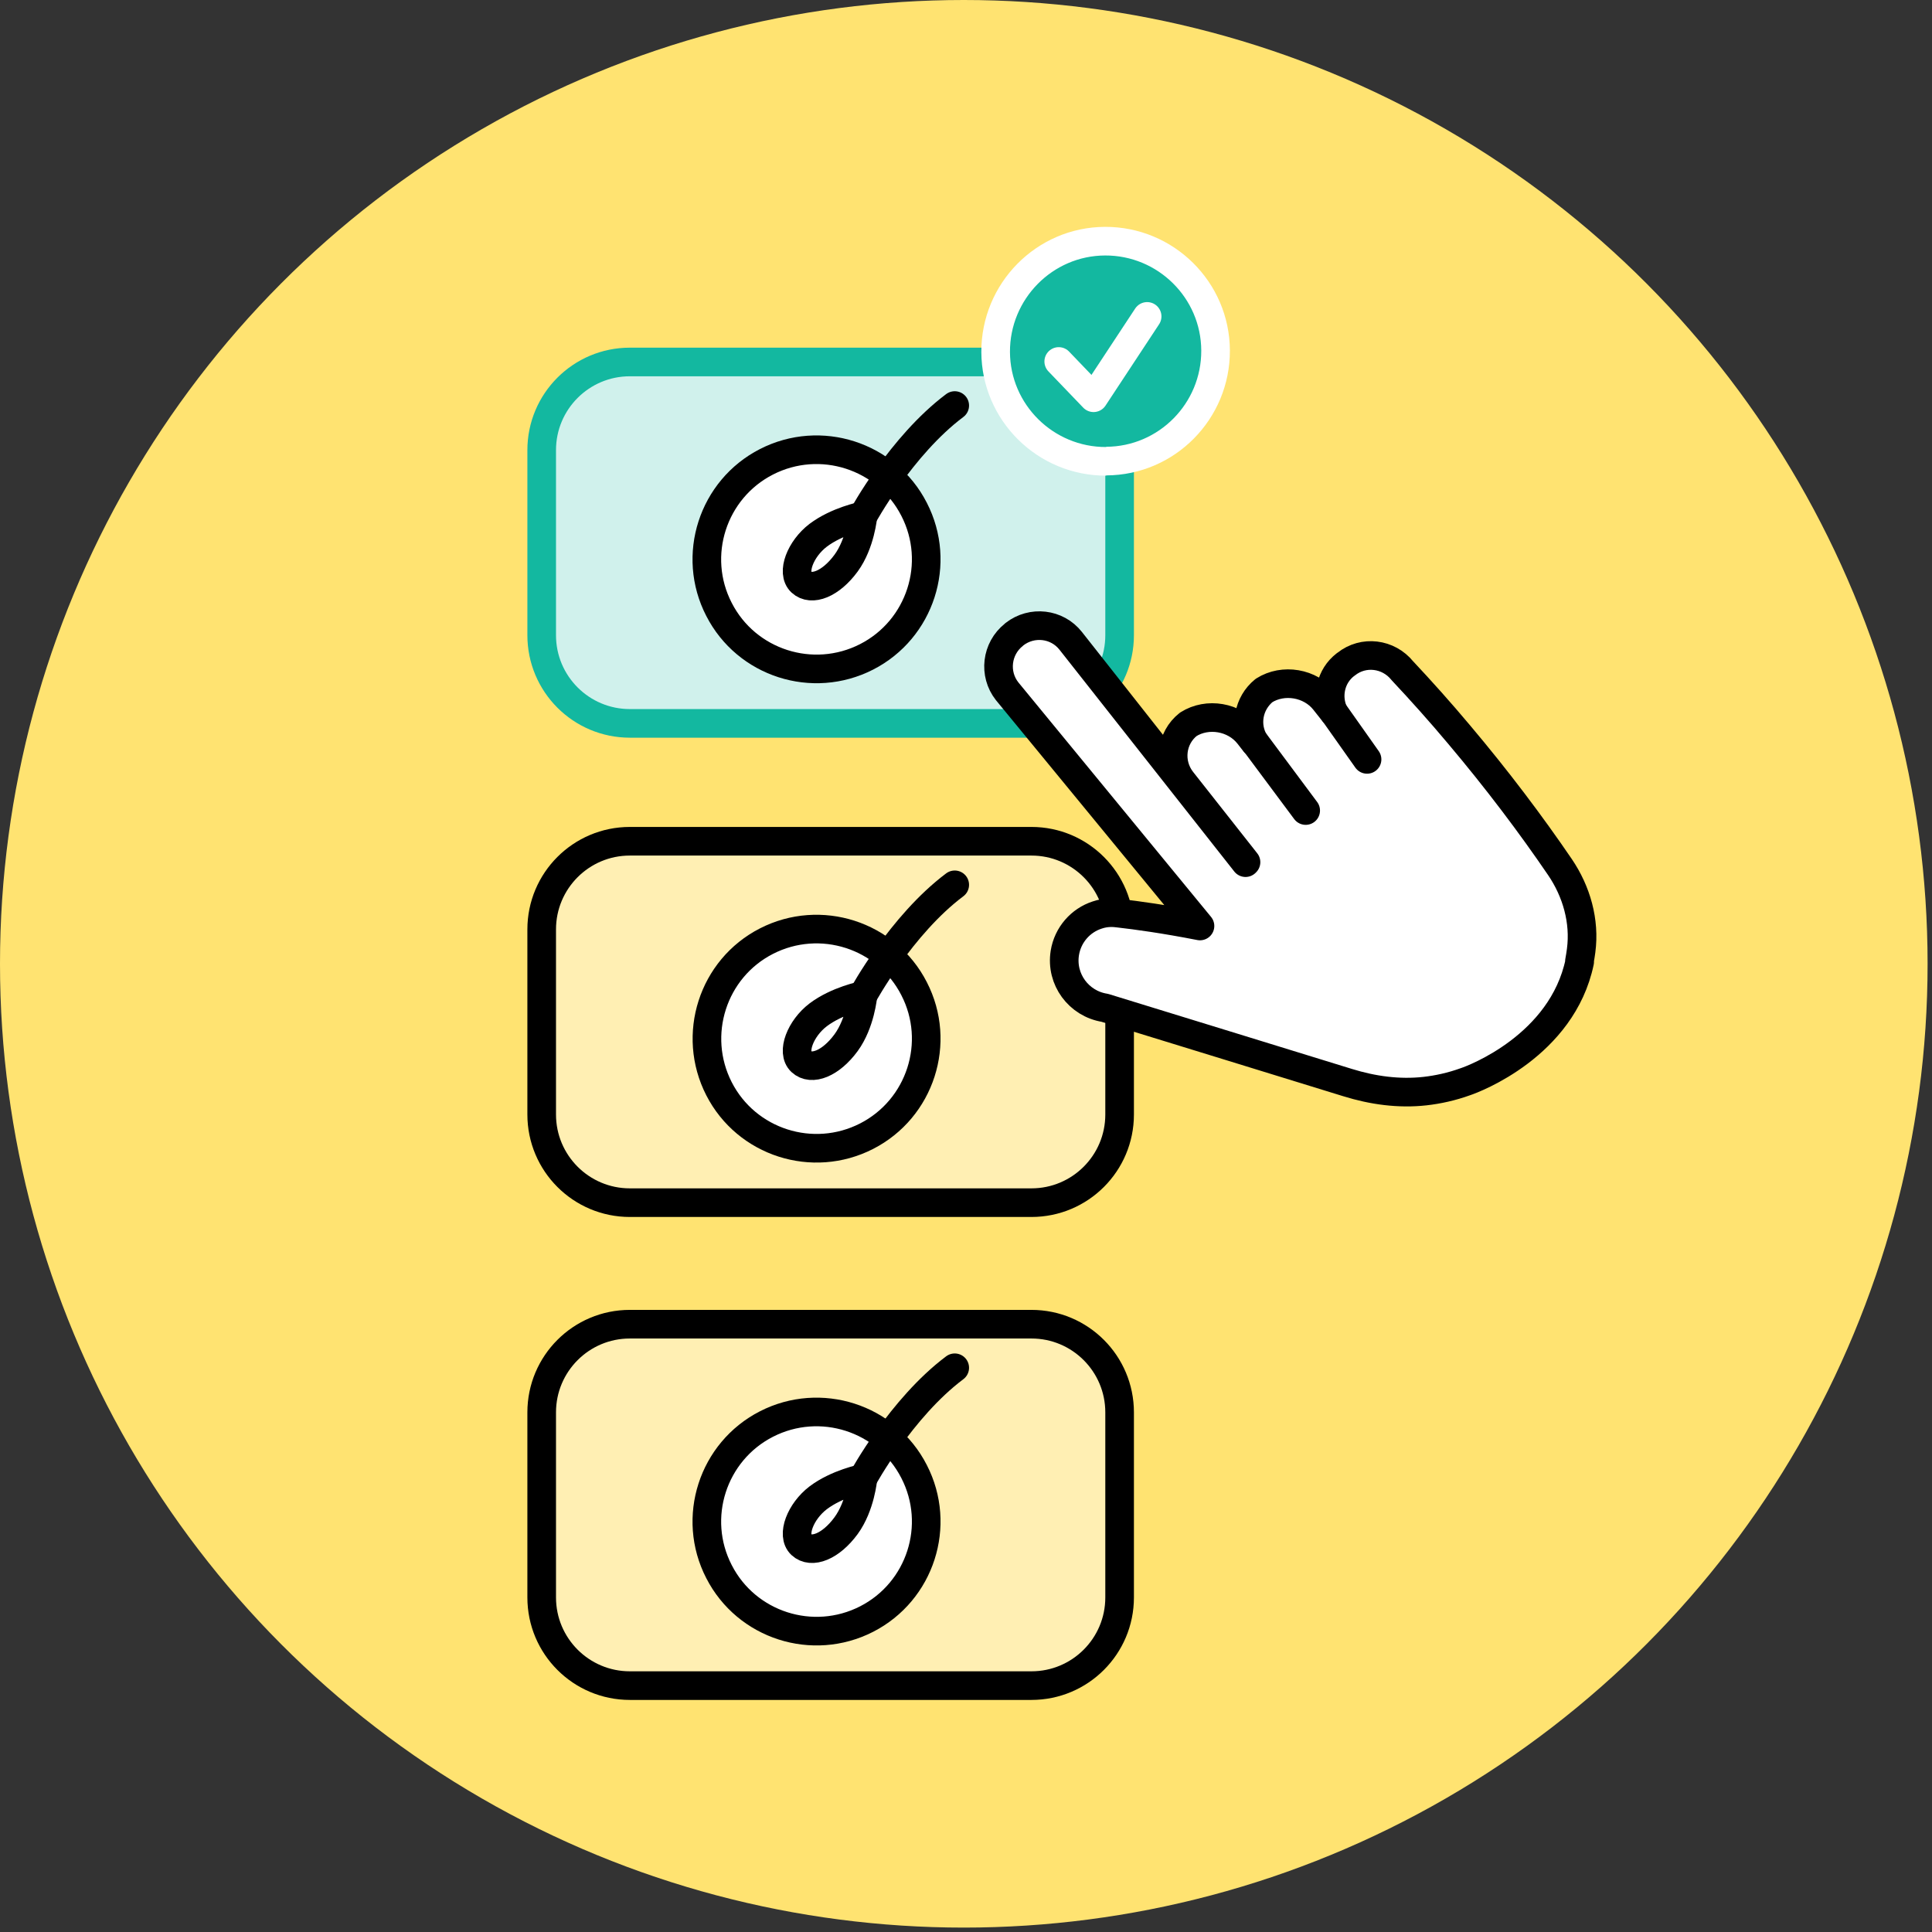 <svg xmlns="http://www.w3.org/2000/svg" width="135" height="135" viewBox="0 0 135 135" fill="none"><rect x="0" y="0" width="135" height="135" fill="#333333" stroke="none"/><circle cx="67.346" cy="67.346" r="67.346" fill="#FFE371"></circle><path d="M72.073 25.293H44.011C40.609 25.293 37.851 28.051 37.851 31.453V44.387C37.851 47.789 40.609 50.547 44.011 50.547H72.073C75.476 50.547 78.234 47.789 78.234 44.387V31.453C78.234 28.051 75.476 25.293 72.073 25.293Z" fill="#D0F1EC" stroke="#13B8A0" stroke-width="2" stroke-miterlimit="10"></path><path d="M77.298 32.236C73.061 32.253 69.589 28.832 69.572 24.595C69.555 20.357 72.976 16.869 77.213 16.852C81.451 16.835 84.922 20.255 84.939 24.493C84.956 28.73 81.536 32.202 77.298 32.219" fill="#13B8A0"></path><path d="M77.298 32.236C73.061 32.253 69.589 28.832 69.572 24.595C69.555 20.357 72.976 16.869 77.213 16.852C81.451 16.835 84.922 20.255 84.939 24.493C84.956 28.73 81.536 32.202 77.298 32.219" stroke="white" stroke-width="2" stroke-miterlimit="10"></path><path d="M73.98 25.258L76.413 27.793L80.157 22.109" stroke="white" stroke-width="2" stroke-linecap="round" stroke-linejoin="round"></path><path d="M63.871 35.586C65.811 39.347 64.314 43.976 60.553 45.899C56.792 47.822 52.163 46.342 50.24 42.581C48.3 38.82 49.798 34.191 53.559 32.268C57.32 30.345 61.949 31.826 63.871 35.586Z" fill="white" stroke="black" stroke-width="2" stroke-linecap="round" stroke-linejoin="round"></path><path d="M57.166 37.406C58.493 36.402 60.297 36.045 60.297 36.045C60.297 36.045 60.127 37.968 59.123 39.346C58.051 40.81 56.706 41.337 55.991 40.674C55.277 40.01 55.94 38.342 57.166 37.406Z" stroke="black" stroke-width="2" stroke-linecap="round" stroke-linejoin="round"></path><path d="M60.297 36.064C60.297 36.064 62.969 31.146 66.713 28.338" stroke="black" stroke-width="2" stroke-linecap="round" stroke-linejoin="round"></path><path d="M72.073 58.783H44.011C40.609 58.783 37.851 61.541 37.851 64.944V77.877C37.851 81.279 40.609 84.037 44.011 84.037H72.073C75.476 84.037 78.234 81.279 78.234 77.877V64.944C78.234 61.541 75.476 58.783 72.073 58.783Z" fill="#FFEFB3" stroke="black" stroke-width="2" stroke-miterlimit="10"></path><path d="M63.871 69.081C65.811 72.841 64.313 77.47 60.552 79.393C56.791 81.316 52.163 79.836 50.24 76.075C48.317 72.314 49.797 67.685 53.558 65.762C57.319 63.839 61.948 65.32 63.871 69.081Z" fill="white" stroke="black" stroke-width="2" stroke-linecap="round" stroke-linejoin="round"></path><path d="M57.166 70.916C58.493 69.912 60.297 69.555 60.297 69.555C60.297 69.555 60.127 71.478 59.123 72.856C58.051 74.32 56.706 74.847 55.991 74.183C55.277 73.52 55.94 71.852 57.166 70.916Z" stroke="black" stroke-width="2" stroke-linecap="round" stroke-linejoin="round"></path><path d="M60.297 69.554C60.297 69.554 62.969 64.636 66.713 61.828" stroke="black" stroke-width="2" stroke-linecap="round" stroke-linejoin="round"></path><path d="M72.073 92.529H44.011C40.609 92.529 37.851 95.287 37.851 98.69V111.623C37.851 115.026 40.609 117.784 44.011 117.784H72.073C75.476 117.784 78.234 115.026 78.234 111.623V98.69C78.234 95.287 75.476 92.529 72.073 92.529Z" fill="#FFEFB3" stroke="black" stroke-width="2" stroke-miterlimit="10"></path><path d="M63.871 102.823C65.811 106.584 64.314 111.212 60.553 113.135C56.792 115.058 52.163 113.578 50.24 109.817C48.3 106.056 49.798 101.427 53.559 99.504C57.32 97.581 61.949 99.062 63.871 102.823Z" fill="white" stroke="black" stroke-width="2" stroke-linecap="round" stroke-linejoin="round"></path><path d="M57.166 104.664C58.493 103.66 60.297 103.303 60.297 103.303C60.297 103.303 60.127 105.226 59.123 106.604C58.051 108.068 56.706 108.595 55.991 107.932C55.277 107.268 55.94 105.6 57.166 104.664Z" stroke="black" stroke-width="2" stroke-linecap="round" stroke-linejoin="round"></path><path d="M60.297 103.3C60.297 103.3 62.969 98.382 66.713 95.574" stroke="black" stroke-width="2" stroke-linecap="round" stroke-linejoin="round"></path><path d="M110.381 67.205C109.155 73.077 102.978 75.391 102.416 75.578C101.429 75.936 100.476 76.14 99.574 76.242C97.754 76.446 95.916 76.191 94.163 75.646C88.513 73.91 82.863 72.158 77.196 70.422C75.375 70.132 74.116 68.431 74.405 66.593C74.609 65.317 75.511 64.312 76.668 63.938C77.315 63.717 77.86 63.768 78.234 63.819C79.425 63.955 81.314 64.21 83.85 64.704C79.357 59.241 74.865 53.761 70.372 48.299C69.419 47.09 69.623 45.321 70.848 44.351L70.882 44.317C72.108 43.364 73.861 43.568 74.814 44.776L87.032 60.279L87.066 60.245L82.574 54.544C81.621 53.319 81.825 51.566 83.033 50.613C84.377 49.762 86.266 50.086 87.254 51.345L87.679 51.889C86.947 50.698 87.219 49.15 88.326 48.248C89.67 47.397 91.559 47.72 92.546 48.962L93.193 49.779C92.682 48.639 92.972 47.244 94.01 46.444L94.061 46.41C95.269 45.44 97.022 45.661 97.992 46.869C99.302 48.265 100.629 49.745 101.957 51.328C104.612 54.476 106.96 57.59 109.002 60.586C110.159 62.287 110.755 64.364 110.483 66.423C110.449 66.661 110.415 66.916 110.364 67.171L110.381 67.205Z" fill="white" stroke="black" stroke-width="2" stroke-linecap="round" stroke-linejoin="round"></path><path d="M87.713 51.906L91.236 56.637" stroke="black" stroke-width="2" stroke-linecap="round" stroke-linejoin="round"></path><path d="M93.227 49.812L95.524 53.063" stroke="black" stroke-width="2" stroke-linecap="round" stroke-linejoin="round"></path></svg>